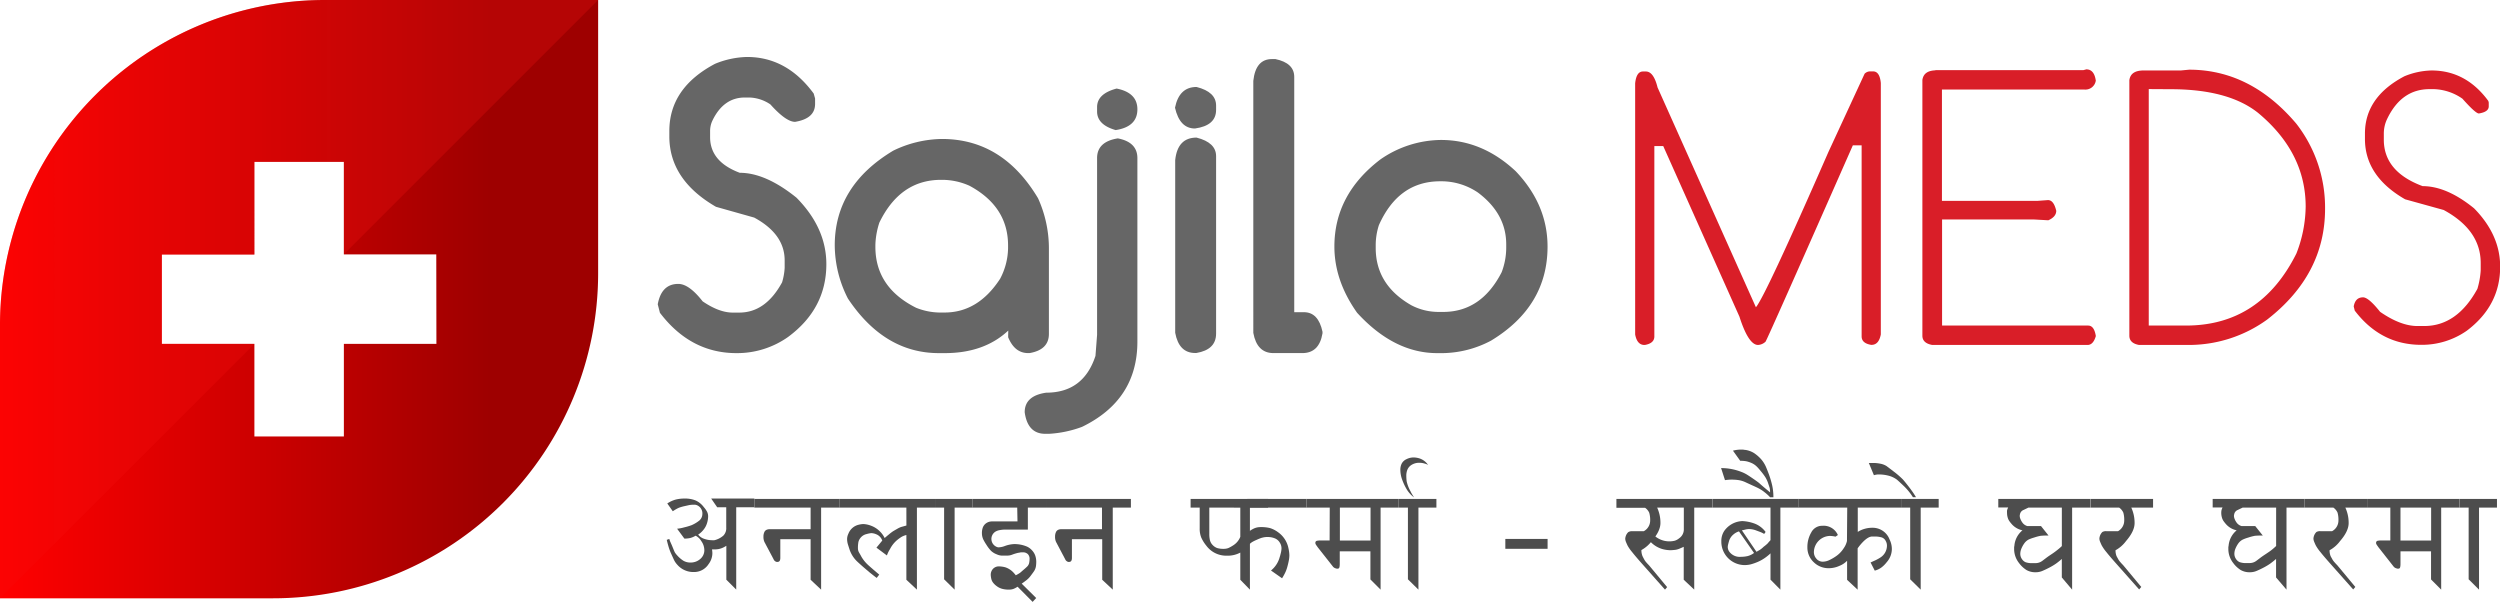 <svg id="Layer_1" data-name="Layer 1" xmlns="http://www.w3.org/2000/svg" xmlns:xlink="http://www.w3.org/1999/xlink" viewBox="0 0 759.15 182.77"><defs><linearGradient id="linear-gradient" x1="10.37" y1="98.54" x2="192.04" y2="98.54" gradientUnits="userSpaceOnUse"><stop offset="0" stop-color="red"/><stop offset="0.82" stop-color="#9e0000"/></linearGradient><linearGradient id="linear-gradient-2" x1="10.37" y1="98.54" x2="192.04" y2="98.54" gradientUnits="userSpaceOnUse"><stop offset="0" stop-color="#f70b0b"/><stop offset="0.82" stop-color="#ed1111"/></linearGradient></defs><title>nepali</title><path d="M109.09,7.7a98.72,98.72,0,0,0-98.72,98.73v82.95H93.31A98.73,98.73,0,0,0,192,90.65V7.7Zm33.8,104.42h-28.1v28.11H87.62V112.12H59.52V85h28.1V56.85h27.17l0,28.11h28.06Z" transform="translate(-10.37 -7.7)" style="fill:url(#linear-gradient)"/><path d="M10.37,106.43v82.95h0l77.25-77.26H59.52V85h28.1V56.85h27.17l0,28.06L192,7.7H109.09A98.72,98.72,0,0,0,10.37,106.43Z" transform="translate(-10.37 -7.7)" style="opacity:0.3;fill:url(#linear-gradient-2)"/><path d="M237.22,25q12.08,0,20.24,11.11l.42,1.5v1.62c0,3-2,4.79-6.07,5.47q-2.76,0-7.5-5.29a11.94,11.94,0,0,0-6.37-2.1h-1.38q-6.48,0-9.85,7A7.39,7.39,0,0,0,226,47.5v1.86q0,7.44,9,10.81,7.86,0,17.23,7.56,9.07,9.19,9.07,20.18,0,13.52-11.59,22.09A26.81,26.81,0,0,1,234,114.93q-13.93,0-23.24-12.25l-.66-2.58q1.14-6.19,6.24-6.19,3.26,0,7.39,5.29,5,3.42,9.13,3.42h2q8,0,13-9.19a19,19,0,0,0,.78-4.38V86.77q0-8-9.25-13L227.79,70.5q-14.16-8.18-14.17-21.38V47.5q0-13.09,13.87-20.42A26.92,26.92,0,0,1,237.22,25Z" transform="translate(-10.37 -7.7)" style="fill:#666"/><path d="M316.54,108.08q-7.32,6.86-19.33,6.85h-1.74q-16.58,0-27.62-16.57a35.76,35.76,0,0,1-4-16.16q0-18.12,17.78-28.76a34.68,34.68,0,0,1,14.77-3.54q18.44,0,29.18,18a36.9,36.9,0,0,1,3.3,15.19v26q0,4.82-5.88,5.83h-.42q-4.1,0-6.07-4.81v-.66ZM276.19,82v.66q0,12.31,12.37,18.5a19.92,19.92,0,0,0,6.91,1.44h1.74q10.2,0,16.87-10.27a20.54,20.54,0,0,0,2.4-9.19v-.9q0-11.82-11.71-18.13a20.33,20.33,0,0,0-8.4-1.8h-.24q-12.44,0-18.74,13A23.88,23.88,0,0,0,276.19,82Z" transform="translate(-10.37 -7.7)" style="fill:#666"/><path d="M327.77,139.43q-5.34,0-6.24-6.55,0-5,6.54-5.94,11.3,0,14.95-11.17l.49-6.37V55.72q0-5,6.3-6,5.94,1.14,5.94,6v55.72q0,17.72-16.81,25.88a34.09,34.09,0,0,1-10,2.11ZM349.45,34.59q6.3,1.26,6.3,6.3,0,5.3-6.6,6.31-5.64-1.62-5.64-5.65V40.23Q343.51,36.15,349.45,34.59Z" transform="translate(-10.37 -7.7)" style="fill:#666"/><path d="M373.71,34.11q5.94,1.5,5.94,5.64v1.32q0,4.76-6.42,5.65-4.62,0-6.06-6.31Q368.43,34.11,373.71,34.11Zm0,15.37q5.94,1.5,5.94,5.64V109q0,4.88-6,5.89h-.36q-4.92,0-6.06-6.13V56.32Q367.95,49.48,373.71,49.48Z" transform="translate(-10.37 -7.7)" style="fill:#666"/><path d="M396.59,25.64h1.08c3.8.8,5.71,2.6,5.71,5.41V102.5h2.94q4.38,0,5.64,5.94v.48q-1,6-6.12,6h-8.77q-5,0-6.12-6.13V32.25Q391.67,25.64,396.59,25.64Z" transform="translate(-10.37 -7.7)" style="fill:#666"/><path d="M447.93,50.2q12.56,0,22.7,9.49,9.66,10.14,9.67,22.87,0,18.19-17.18,28.59a32.2,32.2,0,0,1-14.53,3.78h-1.8q-13.1,0-24.32-12.25-6.9-9.74-6.9-20.12,0-15.78,13.93-26.42A32.72,32.72,0,0,1,447.93,50.2ZM428.12,81.9V83q0,11.24,10.86,17.42a17.87,17.87,0,0,0,8.29,2h1.32q11.6,0,17.78-12.07A21,21,0,0,0,467.75,83V81.9q0-9.3-8.59-15.73a19.78,19.78,0,0,0-11.47-3.42q-12.68,0-18.61,13.33A19.86,19.86,0,0,0,428.12,81.9Z" transform="translate(-10.37 -7.7)" style="fill:#666"/><g style="opacity:0.88"><path d="M509.26,29.41h.9q2.35,0,3.55,4.86L543.57,101q2.83-3.3,22-47.11l11-23.79a2.32,2.32,0,0,1,1.69-.72h.9q2,0,2.34,3.54v76.32q-.6,3.18-2.82,3.18h-.12c-1.93-.32-2.89-1.18-2.89-2.58v-58H573q-25.78,58.47-26.5,59.61a3.61,3.61,0,0,1-2.28,1q-2.9,0-5.65-8.59l-23.14-51.8h-2.7v57.81c0,1.4-1,2.26-2.89,2.58h-.12q-2.22,0-2.82-3.18V33Q507.28,29.41,509.26,29.41Z" transform="translate(-10.37 -7.7)" style="fill:#d4000b"/><path d="M598.5,29.17,598,29H643l.9-.24c1.6,0,2.56,1.15,2.88,3.43a3.19,3.19,0,0,1-3.48,2.7H600.06V68.7H629l3.25-.24c1.2,0,2,1.09,2.52,3.25q0,1.8-2.4,2.88l-4.27-.24h-28v32.21h44.35c1.24,0,2,1.06,2.34,3.19q-.78,2.7-2.52,2.7H597.12c-2-.36-3-1.3-3-2.82V32c.28-2,1.72-2.95,4.33-2.95Z" transform="translate(-10.37 -7.7)" style="fill:#d4000b"/><path d="M661.3,29.23l-.54-.13h11.83l2.53-.24q18.63,0,32.51,16.35a41.43,41.43,0,0,1,8.77,25.9q0,20-17.61,33.65a40.58,40.58,0,0,1-23.49,7.69H659.91q-2.94-.54-2.94-2.82V32.05c.28-2,1.72-2.95,4.33-2.95Zm1.56,5.52v71.81h11.3q22.59,0,33.53-21.87a40.25,40.25,0,0,0,2.82-14.24Q710.51,54,696.09,42q-9-7.2-26.5-7.21Z" transform="translate(-10.37 -7.7)" style="fill:#d4000b"/><path d="M748.73,29.1q10.46,0,17.25,9.26l.12.48V40c0,1.12-1,1.84-3,2.16q-1,0-5-4.5a16,16,0,0,0-8.6-2.89h-1.38q-8.48,0-12.8,8.9a10.31,10.31,0,0,0-1.08,4.56v1.87q0,9.74,11.78,14.12,7.32,0,15.62,6.73,7.93,8.06,7.93,17.72,0,11.85-10.15,19.47a23.78,23.78,0,0,1-13.82,4.27q-12.27,0-20.19-10.39l-.31-1.27c.33-1.84,1.27-2.76,2.83-2.76q1.68,0,5.17,4.39,6.24,4.32,11.35,4.32h2.05q10,0,16.16-11.3a24.71,24.71,0,0,0,1-5.58V87.57q0-10-11.23-16.1l-11.72-3.25q-12.2-7-12.2-18.32V48.27q0-11.12,12-17.42A22.87,22.87,0,0,1,748.73,29.1Z" transform="translate(-10.37 -7.7)" style="fill:#d4000b"/></g><path d="M230.9,167.86v-6.13h-2.75l-1.82-2.64h13.11v2.64h-5.51v25l-3-3v-10.3a8.58,8.58,0,0,1-.88.5,5.76,5.76,0,0,1-2.64.6h-.83a8,8,0,0,1,.11,1.16,5.54,5.54,0,0,1-1.15,3.3A5.2,5.2,0,0,1,221,181.4a6.42,6.42,0,0,1-5-2.26,5.82,5.82,0,0,1-1-1.49c-.24-.51-.56-1.25-1-2.2a19.19,19.19,0,0,1-.69-2c-.2-.7-.36-1.31-.47-1.82l.77-.28a7.07,7.07,0,0,0,.36,1l.42.94c.51,1.24.81,2,.9,2.14a5.7,5.7,0,0,0,.69.89,9.06,9.06,0,0,0,1.9,1.65,4.2,4.2,0,0,0,2.18.55,4.35,4.35,0,0,0,2.95-1.08,3.45,3.45,0,0,0,1.24-2.72,4.79,4.79,0,0,0-.94-2.73,4.15,4.15,0,0,0-1.71-1.62,6,6,0,0,1-1.68.71,8,8,0,0,1-1.73.17l-2.21-3a11.3,11.3,0,0,0,2.15-.41,18.1,18.1,0,0,0,2.31-.69,10.52,10.52,0,0,0,2.21-1.32,2.62,2.62,0,0,0,1-2,2.68,2.68,0,0,0-1.6-2.7,2.11,2.11,0,0,0-.93-.17,8.53,8.53,0,0,0-1.44.11l-1.62.36a12.6,12.6,0,0,0-1.57.47,11.68,11.68,0,0,0-1.82,1.05L213,160.58a8.89,8.89,0,0,1,2.48-1.16,10.78,10.78,0,0,1,2.81-.33,8.45,8.45,0,0,1,3.31.58,6.34,6.34,0,0,1,2.47,2,7.63,7.63,0,0,1,1,1.41,3.11,3.11,0,0,1,.33,1.46,7.23,7.23,0,0,1-.33,2,5.85,5.85,0,0,1-1.13,2.09,6.37,6.37,0,0,1-1.57,1.41,3.78,3.78,0,0,0,1.87,1.29,7,7,0,0,0,2.31.41,3.08,3.08,0,0,0,.77,0,6.42,6.42,0,0,0,2.73-1.42A3.23,3.23,0,0,0,230.9,167.86Z" transform="translate(-10.37 -7.7)" style="fill:#4d4d4d"/><path d="M256.52,161.84H239.44V159.2h25.78v2.64h-5.51v24.91l-3.19-3V171.43h-9.2v5.67c0,.74-.22,1.14-.67,1.21a1,1,0,0,1-.81-.13,1.34,1.34,0,0,1-.58-.69l-2.73-5.15a3.63,3.63,0,0,1-.33-1.64,3.23,3.23,0,0,1,.25-1.37,1.33,1.33,0,0,1,.69-.74,2.15,2.15,0,0,1,.88-.19h12.5Z" transform="translate(-10.37 -7.7)" style="fill:#4d4d4d"/><path d="M285.6,161.84H265.22V159.2H294.3v2.64h-5.5v24.91l-3.2-3V170.16a5.72,5.72,0,0,0-1.49.58,13.66,13.66,0,0,0-1.37,1,8.8,8.8,0,0,0-2,2.48l-.44.77a9,9,0,0,0-.61,1.38L276.51,174l1.77-2.15a3.18,3.18,0,0,0-1.88-1.93,4,4,0,0,0-1.49-.33,7.77,7.77,0,0,0-1.37.28,3.22,3.22,0,0,0-1.74,1,3.29,3.29,0,0,0-.77,1.44,10.69,10.69,0,0,0-.14,1.95,2.59,2.59,0,0,0,.42,1.35c.27.46.48.84.63,1.13a10.42,10.42,0,0,0,1.93,2.42c.07.08.57.52,1.49,1.33l2,1.7-.77,1c-.18-.12-.92-.68-2.2-1.71-.74-.63-1.41-1.2-2-1.71-.92-.81-1.52-1.36-1.82-1.65a8.93,8.93,0,0,1-2.14-3.31c-.19-.55-.37-1.13-.56-1.73a5.82,5.82,0,0,1-.27-1.63,3.77,3.77,0,0,1,.38-1.65,4.46,4.46,0,0,1,3.09-2.75,7.3,7.3,0,0,1,1.43-.22,7.43,7.43,0,0,1,2.4.52,7.34,7.34,0,0,1,2.67,1.73,7.07,7.07,0,0,1,1.43,2c.33-.29.76-.66,1.3-1.1a14.69,14.69,0,0,1,1.23-.94c.3-.18.7-.42,1.22-.71a7,7,0,0,1,1.26-.61l1.6-.44Z" transform="translate(-10.37 -7.7)" style="fill:#4d4d4d"/><path d="M297.06,183.61V161.84H294.3V159.2h11.41v2.64h-5.46v24.91Z" transform="translate(-10.37 -7.7)" style="fill:#4d4d4d"/><path d="M319.26,161.84H305.7V159.2H328v2.64h-5.51v6.67h-6.67a9.7,9.7,0,0,0-1.84.16,3.91,3.91,0,0,0-1.29.44,2.62,2.62,0,0,0,.77,4.8,5.91,5.91,0,0,0,2.12-.44,9.42,9.42,0,0,1,2.67-.55,9.65,9.65,0,0,1,4,.77,4.68,4.68,0,0,1,1.49,1.11,4.59,4.59,0,0,1,1,1.63,5.93,5.93,0,0,1,.3,1.86,10,10,0,0,1-.09,1.33,3.81,3.81,0,0,1-.53,1.44c-.11.18-.48.7-1.12,1.55a6.94,6.94,0,0,1-1.62,1.55c-.22.18-.58.44-1.06.77l4.4,4.36-1.08,1.18-4.57-4.61a6.76,6.76,0,0,1-1.31.69,4.25,4.25,0,0,1-1.41.19,7.17,7.17,0,0,1-2-.25,4.77,4.77,0,0,1-1.61-.8,5.23,5.23,0,0,1-1.14-1.1,3,3,0,0,1-.54-1.24,6,6,0,0,1-.14-1.07,2.62,2.62,0,0,1,.69-1.85,2.42,2.42,0,0,1,1.85-.74,8,8,0,0,1,1.9.28,6,6,0,0,1,2.56,1.7,9.27,9.27,0,0,1,.6.72,9.84,9.84,0,0,0,1.16-.66c.07,0,.42-.33,1.05-.88.36-.3.74-.62,1.13-1a2.2,2.2,0,0,0,.71-1.15,6,6,0,0,0,.14-1.24,2,2,0,0,0-.55-1.52,2.07,2.07,0,0,0-1.49-.52h-.6a5.82,5.82,0,0,1-.77.14,12.67,12.67,0,0,0-1.88.57,4,4,0,0,1-1.37.28h-.94l-1,0a4.63,4.63,0,0,1-1.49-.43,5.05,5.05,0,0,1-1.6-1,11,11,0,0,1-1.4-1.83,14.39,14.39,0,0,1-.94-1.59,4.49,4.49,0,0,1-.44-1.92,4.86,4.86,0,0,1,.3-1.83,2.87,2.87,0,0,1,1.08-1.29,3.25,3.25,0,0,1,.88-.39,4,4,0,0,1,.93-.1h7.61Z" transform="translate(-10.37 -7.7)" style="fill:#4d4d4d"/><path d="M345,161.84H328V159.2h25.78v2.64h-5.51v24.91l-3.2-3V171.43h-9.2v5.67c0,.74-.22,1.14-.66,1.21a1,1,0,0,1-.81-.13,1.36,1.36,0,0,1-.59-.69l-2.72-5.15a3.5,3.5,0,0,1-.34-1.64,3.23,3.23,0,0,1,.25-1.37,1.4,1.4,0,0,1,.69-.74,2.19,2.19,0,0,1,.89-.19H345Z" transform="translate(-10.37 -7.7)" style="fill:#4d4d4d"/><path d="M374.67,161.84h-2.76V159.2h23.52v2.64h-5.51v24.91l-2.92-3V175.5a8.14,8.14,0,0,1-3.58.94h-.71a7.52,7.52,0,0,1-6.06-3.08,10.91,10.91,0,0,1-1.52-2.46,7.13,7.13,0,0,1-.46-2.72Zm2.92,0v8a8.07,8.07,0,0,0,.19,1.9,3.2,3.2,0,0,0,.82,1.46,3.62,3.62,0,0,0,1.35.91,6.23,6.23,0,0,0,1.93.25,4,4,0,0,0,1.52-.25,11.88,11.88,0,0,0,1.51-.85,5.42,5.42,0,0,0,2.09-2.54v-8.87Z" transform="translate(-10.37 -7.7)" style="fill:#4d4d4d"/><path d="M407.11,161.84h-18V159.2h18Zm-15.2,9.81a11.06,11.06,0,0,0-1.41.71,17.65,17.65,0,0,0-1.4,1.16v-4a9.19,9.19,0,0,1,2-1.32,4.74,4.74,0,0,1,2.09-.44,10.9,10.9,0,0,1,2.84.3,8.17,8.17,0,0,1,2.4,1.23,7.78,7.78,0,0,1,3.19,4.89,10.74,10.74,0,0,1,.28,2.15,8.81,8.81,0,0,1-.17,1.59c-.11.59-.26,1.21-.44,1.87a10.65,10.65,0,0,1-.61,1.7,15.53,15.53,0,0,1-1,1.81l-3.36-2.36a7.78,7.78,0,0,0,2.64-4.06,9.06,9.06,0,0,0,.28-1,6.64,6.64,0,0,0,.27-1.7,3.24,3.24,0,0,0-.55-1.76,3.05,3.05,0,0,0-1.51-1.26,5.63,5.63,0,0,0-2.12-.39,5,5,0,0,0-1.52.17C393.44,171,392.82,171.24,391.91,171.65Z" transform="translate(-10.37 -7.7)" style="fill:#4d4d4d"/><path d="M414.16,161.84h-7.05V159.2h28v2.64h-5.51v24.91l-3.09-3.1v-8.53h-9.31v3.78c0,.82-.11,1.29-.33,1.4a1.1,1.1,0,0,1-.85,0,1.63,1.63,0,0,1-.85-.5l-4.63-5.88c-.37-.52-.57-.81-.61-.89a.94.94,0,0,1-.11-.72.63.63,0,0,1,.53-.41,5.51,5.51,0,0,1,1.13-.09h2.64Zm12.39,10v-10h-9.31v10Z" transform="translate(-10.37 -7.7)" style="fill:#4d4d4d"/><path d="M437.9,183.61V161.84h-2.76V159.2h11.41v2.64h-5.46v24.91Z" transform="translate(-10.37 -7.7)" style="fill:#4d4d4d"/><path d="M438.72,149.06a3.13,3.13,0,0,0-1,1.32,4.89,4.89,0,0,0-.31,1.86,14,14,0,0,0,.11,1.65,11.38,11.38,0,0,0,1.16,3,15,15,0,0,0,1.1,1.87,8.9,8.9,0,0,1-2.18-2.36,17,17,0,0,1-1.43-3,8.82,8.82,0,0,1-.57-3,4.18,4.18,0,0,1,.41-1.92,3.07,3.07,0,0,1,1.46-1.35,4.84,4.84,0,0,1,2.2-.52,6.3,6.3,0,0,1,1.71.28,5,5,0,0,1,2.64,2,3.74,3.74,0,0,0-1-.41,5.43,5.43,0,0,0-1.6-.25A4.31,4.31,0,0,0,438.72,149.06Z" transform="translate(-10.37 -7.7)" style="fill:#4d4d4d"/><path d="M480.31,174.35H467.48v-3h12.83Z" transform="translate(-10.37 -7.7)" style="fill:#4d4d4d"/><path d="M511.49,172.14l1.48-1.59a6.82,6.82,0,0,0,5.92,1.35,3.74,3.74,0,0,0,1.35-.73,3.25,3.25,0,0,0,1.44-2.55v-6.78h-8.1a11,11,0,0,1,1,4.67q0,2.46-2.59,5.43a10,10,0,0,1-3.19,2.79,4.69,4.69,0,0,0,.33,1.84c.07.15.25.51.55,1.06a4.89,4.89,0,0,0,.63.87c.27.31.54.6.8.86l5.5,6.62-.65.76-6.06-6.83c-1.84-2.06-3.13-3.56-3.88-4.52a12.38,12.38,0,0,1-1.41-2c-.18-.38-.35-.76-.5-1.13a2.9,2.9,0,0,1-.22-1,3.44,3.44,0,0,1,.11-.61,3,3,0,0,1,.8-1.35A2.12,2.12,0,0,1,506,169h3.53a3.68,3.68,0,0,0,1.93-3.12,8,8,0,0,0-.28-2.46,3.59,3.59,0,0,0-1.27-1.53h-8.7V159.2h29.14v2.64h-5.51v24.9l-3.19-3v-10c-.48.22-.93.42-1.37.6a4.78,4.78,0,0,1-1.52.36c-.58.06-1,.08-1.2.08a10.12,10.12,0,0,1-2.07-.27A8,8,0,0,1,511.49,172.14Z" transform="translate(-10.37 -7.7)" style="fill:#4d4d4d"/><path d="M546.57,161.84H530.38V159.2h16.19Zm-.64,11.88a11.25,11.25,0,0,0,1.2-1c.15-.19.44-.53.88-1v4a13.85,13.85,0,0,1-2.1,1.66,11.94,11.94,0,0,1-1.9,1,16.84,16.84,0,0,1-2,.69,7.7,7.7,0,0,1-2,.22,7.11,7.11,0,0,1-6.94-7.22,5.53,5.53,0,0,1,.88-3.14,7.07,7.07,0,0,1,5.52-3,12.63,12.63,0,0,1,3.33.63,7.4,7.4,0,0,1,3.71,2.67l-.44.61a6.48,6.48,0,0,0-1.21-.61l-1.31-.49a6.48,6.48,0,0,0-2-.39,4.87,4.87,0,0,0-1.24.17c-.42.11-.74.18-1,.22l4.43,6.52,1-.57A7.66,7.66,0,0,0,545.93,173.72ZM543,175.61l-4.57-6.55a4.65,4.65,0,0,0-1.76,1,4.22,4.22,0,0,0-1.21,1.76c-.11.37-.22.75-.31,1.13a4.24,4.24,0,0,0-.13.8,2.46,2.46,0,0,0,.44,1.43,3.93,3.93,0,0,0,3.58,1.6,8.91,8.91,0,0,0,2-.22A5.45,5.45,0,0,0,543,175.61Zm5,8.11V161.84h-2.59V159.2h11.13v2.64H551v24.91Z" transform="translate(-10.37 -7.7)" style="fill:#4d4d4d"/><path d="M542.22,148.29a8.18,8.18,0,0,0-1.57-.52,9.89,9.89,0,0,0-1.84-.14l-2.21-3.08a9.88,9.88,0,0,1,2.37-.33h.66a5.1,5.1,0,0,0,.83.11,7,7,0,0,1,2.53.94,11.51,11.51,0,0,1,2.21,1.93,9.25,9.25,0,0,1,1.32,2.05q.33.72,1,2.49a28.31,28.31,0,0,1,1,3.4,16.51,16.51,0,0,1,.36,3.56h-1a13.43,13.43,0,0,0-1.71-1.55,10.09,10.09,0,0,0-1.71-1.12c-.18-.11-.8-.41-1.87-.89l-2.17-1a7.83,7.83,0,0,0-2.24-.67,16.24,16.24,0,0,0-2-.13,14.22,14.22,0,0,0-2,.16L533,149.84a16.73,16.73,0,0,1,6,1.1,10.44,10.44,0,0,1,1.93.93c.59.37,1.2.78,1.84,1.22s1.23.86,1.74,1.26c.7.63,1.27,1.12,1.71,1.49l1.65,1.38a6.56,6.56,0,0,0-.11-1.32c-.18-.56-.33-1-.44-1.33a9,9,0,0,0-.83-1.87,16.36,16.36,0,0,0-1.29-1.76c-.57-.7-1-1.21-1.35-1.54A5.24,5.24,0,0,0,542.22,148.29Z" transform="translate(-10.37 -7.7)" style="fill:#4d4d4d"/><path d="M571.3,161.84H556.49V159.2h31.17v2.64H574.5v7.38a7.52,7.52,0,0,1,1.9-.88,8.24,8.24,0,0,1,2.51-.38,5.47,5.47,0,0,1,5.23,3.52,6.56,6.56,0,0,1,.71,3,6.07,6.07,0,0,1-1.54,3.91,8.56,8.56,0,0,1-1.65,1.65,6.06,6.06,0,0,1-2,.94l-1.27-2.48,1.1-.5a12.66,12.66,0,0,0,1.87-1,4.28,4.28,0,0,0,2-3.47A2.77,2.77,0,0,0,583,172a2.09,2.09,0,0,0-1.3-1.13,7.75,7.75,0,0,0-2.17-.25h-.66c-.81,0-1.79.59-2.92,1.77a15.33,15.33,0,0,0-1.49,1.82v12.56l-3.2-3v-5.79a6.54,6.54,0,0,1-2.31,1.54,7.83,7.83,0,0,1-3.25.72,6.37,6.37,0,0,1-4.6-1.85,6.05,6.05,0,0,1-1.9-4.49,8.76,8.76,0,0,1,1.19-4.54,3.68,3.68,0,0,1,3.33-2,4.72,4.72,0,0,1,4.74,2.81l-.72.49a8.14,8.14,0,0,0-1.76-.22,5,5,0,0,0-4.8,4.79,3,3,0,0,0,.78,2.15,2.32,2.32,0,0,0,.88.66,2.49,2.49,0,0,0,1,.22,4.68,4.68,0,0,0,2-.47,14.22,14.22,0,0,0,2.24-1.32,8.39,8.39,0,0,0,2.14-2.28,6.18,6.18,0,0,0,1-2.21Z" transform="translate(-10.37 -7.7)" style="fill:#4d4d4d"/><path d="M590.42,183.61V161.84h-2.76V159.2h11.41v2.64h-5.46v24.91Z" transform="translate(-10.37 -7.7)" style="fill:#4d4d4d"/><path d="M583.7,152.11a11.3,11.3,0,0,0-2.48-.33h-.69a5.91,5.91,0,0,0-1.13.22l-1.54-3.71q.89,0,1.71,0a11.54,11.54,0,0,1,1.81.22,5.54,5.54,0,0,1,1.82.69l2.7,2.05a26.93,26.93,0,0,1,2.26,2c.44.48,1.08,1.27,1.93,2.38.29.37.57.74.82,1.11.41.55.83,1.2,1.27,1.93h-.94a18,18,0,0,0-2.58-3.21c-1.22-1.18-2-1.88-2.26-2.1A7.34,7.34,0,0,0,583.7,152.11Z" transform="translate(-10.37 -7.7)" style="fill:#4d4d4d"/><path d="M636.46,183.05v-5.62a20.83,20.83,0,0,1-1.75,1.41,18.07,18.07,0,0,1-1.81,1.1c-.66.35-1.35.7-2.06,1a5.21,5.21,0,0,1-2.33.53,5.36,5.36,0,0,1-2.8-.69,8.32,8.32,0,0,1-2.25-2.12,6.87,6.87,0,0,1-1.48-4.19v-.66a4.12,4.12,0,0,0,.11-.71,6.73,6.73,0,0,1,2.42-4.36,5.93,5.93,0,0,1-3.14-1.76,10,10,0,0,1-.88-1.1,3.72,3.72,0,0,1-.49-1.13,4.46,4.46,0,0,1-.17-1.24,5.27,5.27,0,0,1,0-.82,4.72,4.72,0,0,1,.34-.89h-3V159.2h27.93v2.64h-5.51v24.91Zm-10.14-21.21-1.48.71a1.79,1.79,0,0,0-1,1,3.84,3.84,0,0,0-.16.76,2.53,2.53,0,0,0,.19.93,4.42,4.42,0,0,0,.52,1,2.79,2.79,0,0,0,1.58,1.2h4.17l2.29,2.88a22.92,22.92,0,0,0-2.38.08,14.89,14.89,0,0,0-2,.53,11.18,11.18,0,0,0-1.67.61A3.77,3.77,0,0,0,625,172.8a7.66,7.66,0,0,0-.85,1.58,4.17,4.17,0,0,0-.3,1.5,2.8,2.8,0,0,0,.55,1.66,2.59,2.59,0,0,0,1,.86,5.54,5.54,0,0,0,2.14.3h.93a3.43,3.43,0,0,0,2.11-.72c.64-.47,1.29-1,2-1.48s1.31-.86,1.95-1.35,1.29-1,1.94-1.63V161.84H626.32Z" transform="translate(-10.37 -7.7)" style="fill:#4d4d4d"/><path d="M655.41,165.83a8.06,8.06,0,0,0-.27-2.46,3.67,3.67,0,0,0-1.27-1.53h-8.7V159.2h19v2.64h-6.61a11.11,11.11,0,0,1,1,4.69c0,1.65-.87,3.47-2.59,5.45a9.9,9.9,0,0,1-3.2,2.81,4.62,4.62,0,0,0,.33,1.82l.55,1a5.54,5.54,0,0,0,.64.85c.27.31.54.6.79.85l5.51,6.62-.65.76-6.06-6.83c-1.84-2.06-3.14-3.56-3.89-4.52a12.79,12.79,0,0,1-1.4-2c-.19-.38-.35-.76-.5-1.13a2.7,2.7,0,0,1-.22-1,3.44,3.44,0,0,1,.11-.61,3,3,0,0,1,.8-1.35A2.12,2.12,0,0,1,650,169h3.53A3.67,3.67,0,0,0,655.41,165.83Z" transform="translate(-10.37 -7.7)" style="fill:#4d4d4d"/><path d="M701.52,183.05v-5.62c-.63.55-1.21,1-1.76,1.41a18.07,18.07,0,0,1-1.81,1.1c-.66.35-1.35.7-2.06,1a5.21,5.21,0,0,1-2.33.53,5.36,5.36,0,0,1-2.8-.69,8.32,8.32,0,0,1-2.25-2.12,6.87,6.87,0,0,1-1.48-4.19v-.66a4.12,4.12,0,0,0,.11-.71,6.78,6.78,0,0,1,2.42-4.36,5.93,5.93,0,0,1-3.14-1.76,10,10,0,0,1-.88-1.1,3.72,3.72,0,0,1-.49-1.13,4.87,4.87,0,0,1-.17-1.24,4.08,4.08,0,0,1,.06-.82,3.92,3.92,0,0,1,.33-.89h-3V159.2h27.93v2.64h-5.51v24.91Zm-10.15-21.21-1.48.71a1.79,1.79,0,0,0-1,1,3.84,3.84,0,0,0-.16.76,2.53,2.53,0,0,0,.19.93,4.42,4.42,0,0,0,.52,1,2.78,2.78,0,0,0,1.59,1.2h4.16l2.3,2.88a23,23,0,0,0-2.39.08,14.89,14.89,0,0,0-2,.53,11.18,11.18,0,0,0-1.67.61,3.77,3.77,0,0,0-1.42,1.24,8.18,8.18,0,0,0-.85,1.58,4.17,4.17,0,0,0-.3,1.5,2.8,2.8,0,0,0,.55,1.66,2.59,2.59,0,0,0,1,.86,5.54,5.54,0,0,0,2.14.3h.93a3.41,3.41,0,0,0,2.11-.72c.64-.47,1.29-1,2-1.48s1.31-.86,2-1.35,1.29-1,1.95-1.63V161.84H691.37Z" transform="translate(-10.37 -7.7)" style="fill:#4d4d4d"/><path d="M720.46,165.83a8.06,8.06,0,0,0-.27-2.46,3.67,3.67,0,0,0-1.27-1.53h-8.7V159.2h18.95v2.64h-6.61a11.11,11.11,0,0,1,1,4.69c0,1.65-.87,3.47-2.59,5.45a9.9,9.9,0,0,1-3.2,2.81,4.62,4.62,0,0,0,.33,1.82l.55,1a5.54,5.54,0,0,0,.64.85c.27.31.54.6.79.85l5.51,6.62-.65.76-6.06-6.83c-1.84-2.06-3.14-3.56-3.89-4.52a12.79,12.79,0,0,1-1.4-2c-.19-.38-.35-.76-.5-1.13a2.7,2.7,0,0,1-.22-1,3.44,3.44,0,0,1,.11-.61,3,3,0,0,1,.8-1.35A2.12,2.12,0,0,1,715,169h3.53A3.67,3.67,0,0,0,720.46,165.83Z" transform="translate(-10.37 -7.7)" style="fill:#4d4d4d"/><path d="M736.22,161.84h-7.05V159.2h28v2.64h-5.51v24.91l-3.08-3.1v-8.53H739.3v3.78c0,.82-.11,1.29-.33,1.4a1.1,1.1,0,0,1-.85,0,1.71,1.71,0,0,1-.86-.5l-4.62-5.88c-.37-.52-.57-.81-.61-.89a.9.9,0,0,1-.11-.72.61.61,0,0,1,.52-.41,5.58,5.58,0,0,1,1.13-.09h2.65Zm12.39,10v-10H739.3v10Z" transform="translate(-10.37 -7.7)" style="fill:#4d4d4d"/><path d="M760,183.61V161.84H757.2V159.2h11.4v2.64h-5.45v24.91Z" transform="translate(-10.37 -7.7)" style="fill:#4d4d4d"/></svg>